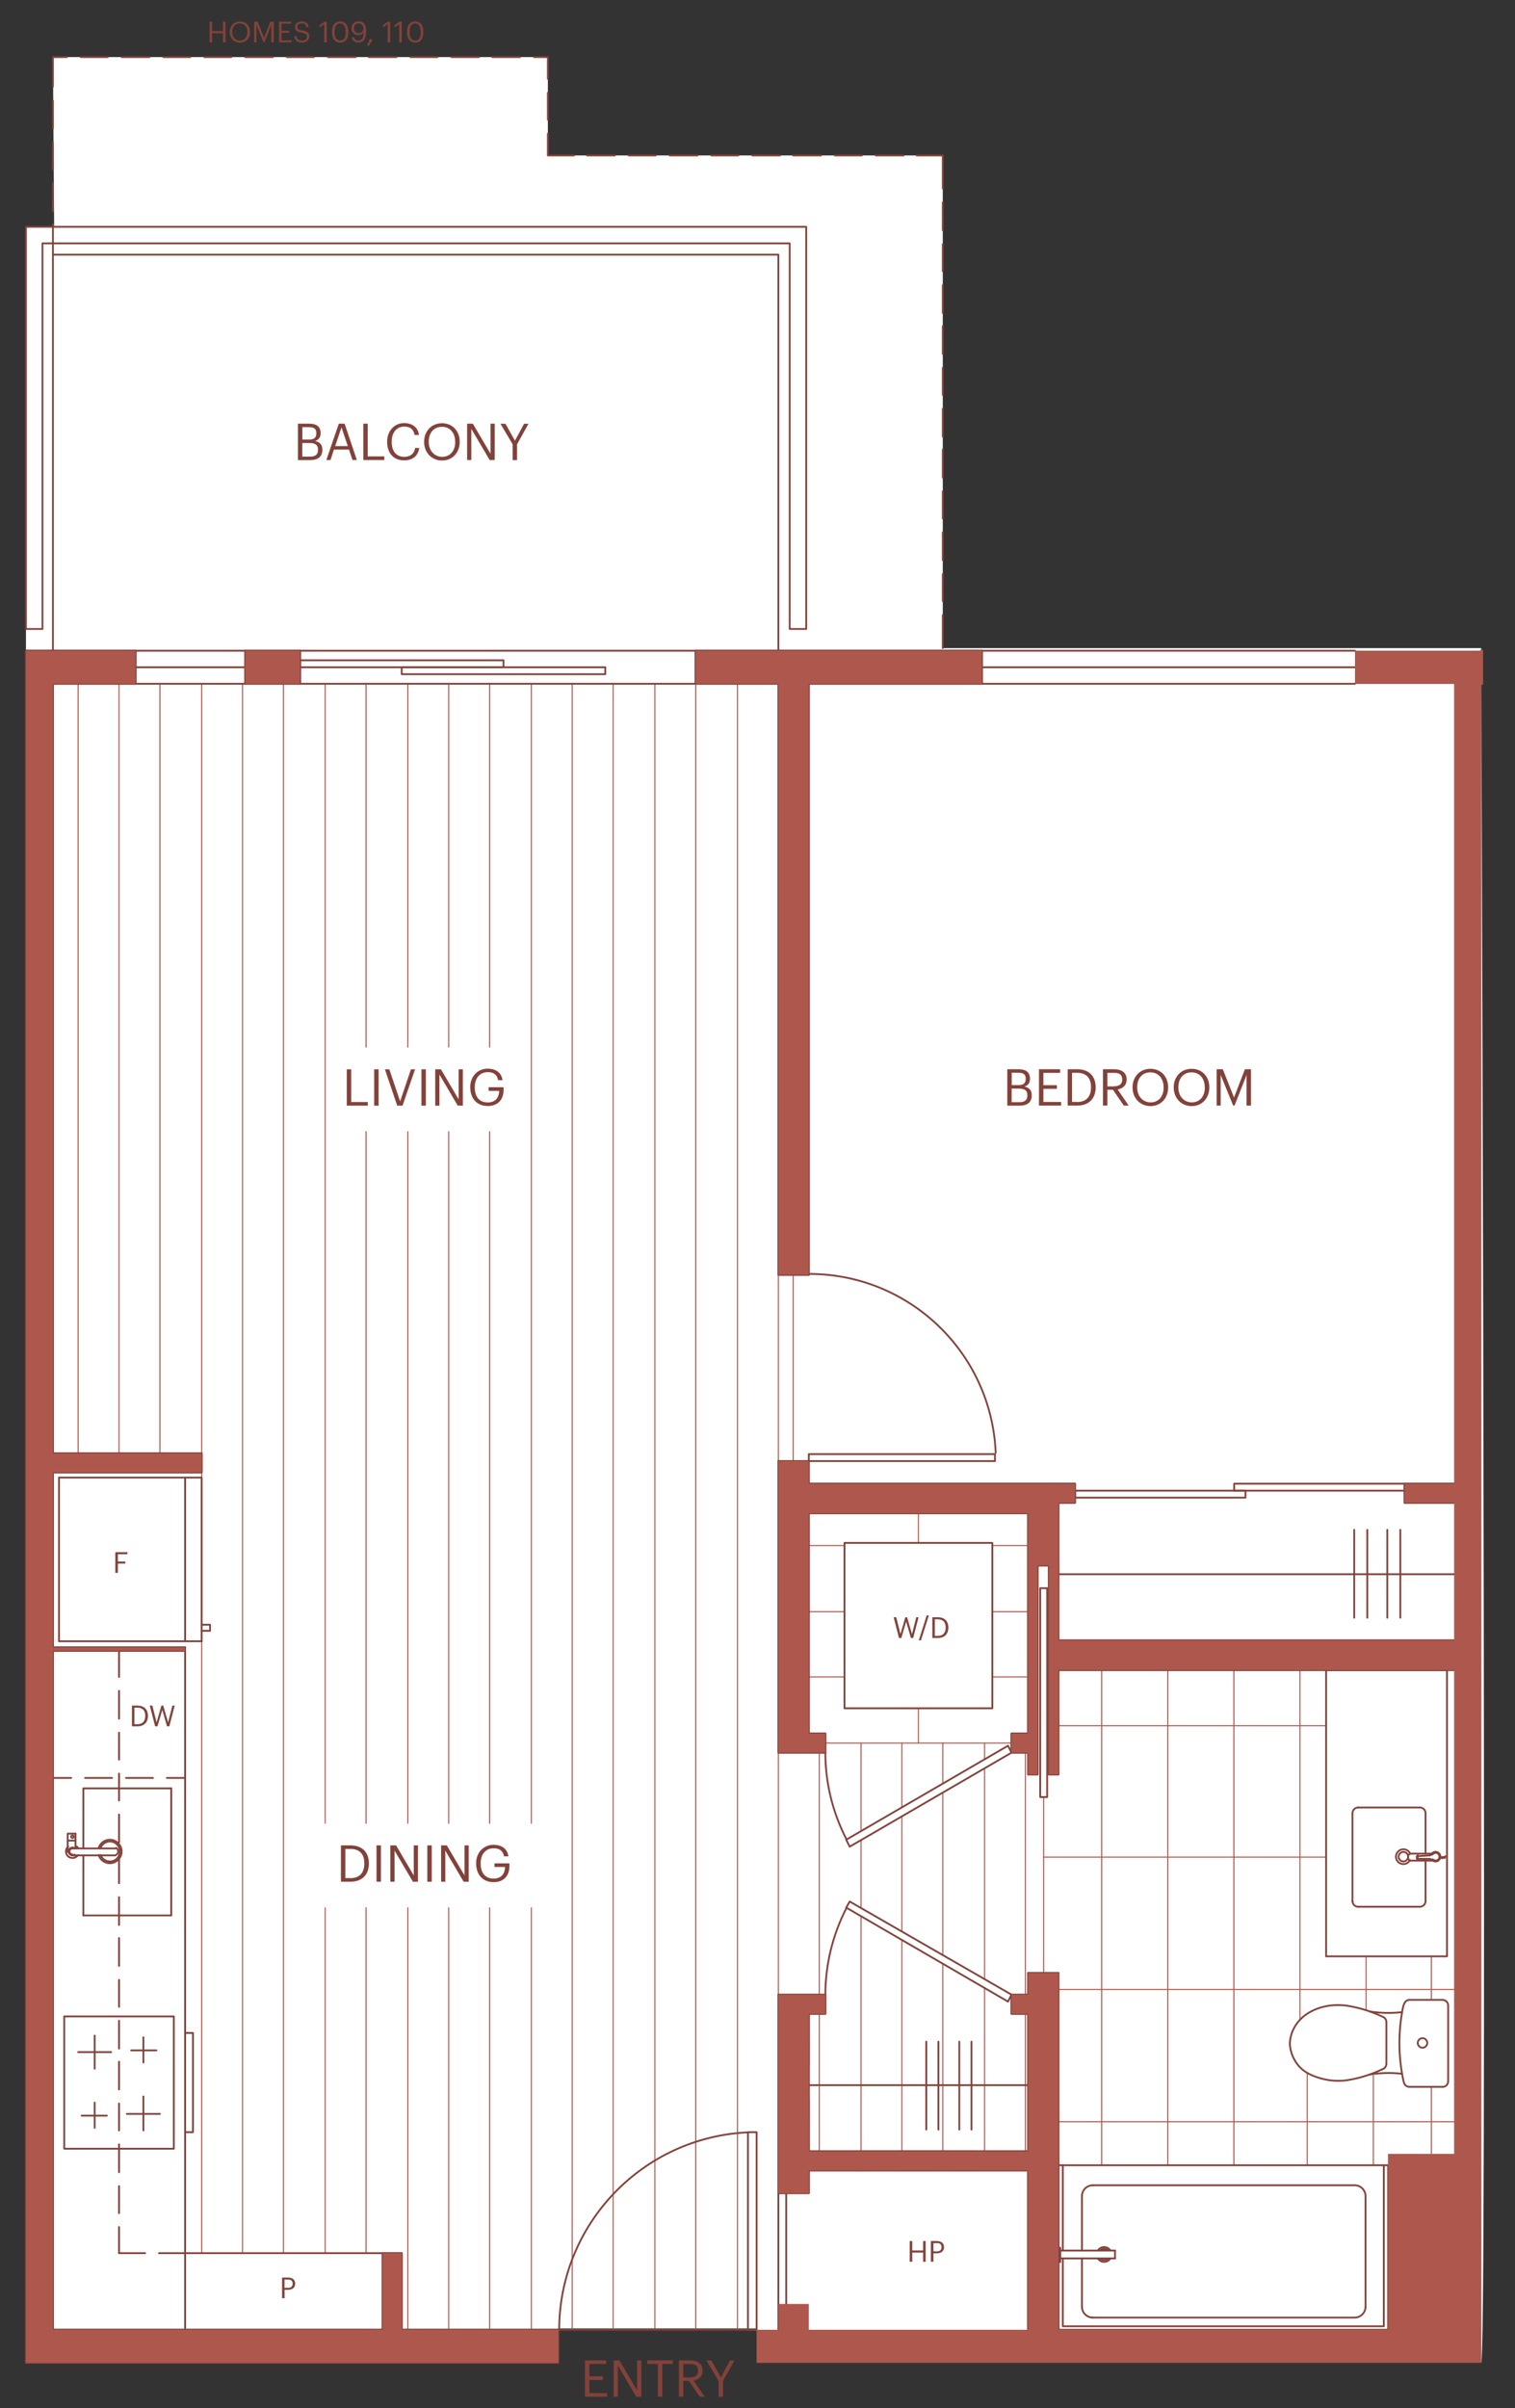 <?xml version="1.0" encoding="UTF-8"?>
<svg xmlns="http://www.w3.org/2000/svg" viewBox="0 0 209 332">
  <rect x="0" y="0" width="209" height="332" fill="#333333" stroke="none"/>
  <defs>
    <style>
      .cls-1 {
        stroke: #fff;
        stroke-width: 4px;
      }

      .cls-1, .cls-2 {
        stroke-miterlimit: 10;
      }

      .cls-1, .cls-3 {
        fill: #fff;
      }

      .cls-2, .cls-4 {
        stroke: #ae584d;
      }

      .cls-2, .cls-5 {
        fill: #ae584d;
      }

      .cls-2, .cls-6 {
        stroke-width: .25px;
      }

      .cls-4 {
        stroke-width: .15px;
      }

      .cls-4, .cls-6 {
        fill: none;
        stroke-linecap: round;
        stroke-linejoin: round;
      }

      .cls-6 {
        stroke: #82423a;
      }

      .cls-7 {
        fill: #82423a;
      }
    </style>
  </defs>
  <g id="Base">
    <path class="cls-3" d="M204.35,94.27c0-2.34-.01-3.9-.01-4.56v236.04c.79,0,.14-197.58.01-231.48ZM186.94,89.71h17.4v-.36h-74.28V21.43h-54.48V7.87H7.3l.17,23.4h-3.89v294.48h73.44v-4.75h27.36v.19h87.12v-24.24h9.12V94.27h-13.68v-4.56Z"/>
    <rect class="cls-2" x="204.34" y="89.71" width=".13" height="4.56"/>
  </g>
  <g id="Flooring">
    <line class="cls-4" x1="113.86" y1="240.31" x2="139.54" y2="240.31"/>
    <line class="cls-4" x1="109.42" y1="175.75" x2="109.42" y2="201.43"/>
    <line class="cls-4" x1="130.06" y1="240.31" x2="130.06" y2="245.83"/>
    <line class="cls-4" x1="130.06" y1="247.15" x2="130.06" y2="269.59"/>
    <line class="cls-4" x1="130.06" y1="270.79" x2="130.06" y2="296.59"/>
    <line class="cls-4" x1="135.82" y1="240.31" x2="135.82" y2="242.59"/>
    <line class="cls-4" x1="135.82" y1="243.79" x2="135.82" y2="272.83"/>
    <line class="cls-4" x1="135.82" y1="274.03" x2="135.82" y2="296.59"/>
    <line class="cls-4" x1="141.46" y1="241.63" x2="141.46" y2="274.99"/>
    <line class="cls-4" x1="141.46" y1="277.63" x2="141.46" y2="296.59"/>
    <line class="cls-4" x1="118.78" y1="240.31" x2="118.78" y2="252.43"/>
    <line class="cls-4" x1="118.78" y1="253.63" x2="118.78" y2="262.99"/>
    <line class="cls-4" x1="118.78" y1="264.19" x2="118.78" y2="296.59"/>
    <line class="cls-4" x1="124.42" y1="240.31" x2="124.42" y2="249.19"/>
    <line class="cls-4" x1="124.42" y1="250.39" x2="124.42" y2="266.23"/>
    <line class="cls-4" x1="124.42" y1="267.55" x2="124.42" y2="296.59"/>
    <line class="cls-4" x1="107.38" y1="175.75" x2="107.38" y2="201.43"/>
    <line class="cls-4" x1="107.38" y1="241.63" x2="107.38" y2="274.99"/>
    <line class="cls-4" x1="113.02" y1="241.63" x2="113.02" y2="274.99"/>
    <line class="cls-4" x1="113.02" y1="277.63" x2="113.02" y2="296.59"/>
    <line class="cls-4" x1="90.34" y1="94.27" x2="90.34" y2="321.19"/>
    <line class="cls-4" x1="95.98" y1="94.27" x2="95.98" y2="321.19"/>
    <line class="cls-4" x1="101.74" y1="94.27" x2="101.74" y2="321.19"/>
    <line class="cls-4" x1="73.3" y1="94.27" x2="73.3" y2="321.19"/>
    <line class="cls-4" x1="78.94" y1="94.27" x2="78.94" y2="321.19"/>
    <line class="cls-4" x1="84.58" y1="94.27" x2="84.58" y2="321.19"/>
    <line class="cls-4" x1="61.9" y1="94.27" x2="61.9" y2="321.19"/>
    <line class="cls-4" x1="67.54" y1="94.27" x2="67.54" y2="321.19"/>
    <line class="cls-4" x1="50.5" y1="94.27" x2="50.5" y2="310.63"/>
    <line class="cls-4" x1="56.26" y1="94.27" x2="56.26" y2="321.19"/>
    <line class="cls-4" x1="33.46" y1="94.27" x2="33.46" y2="310.63"/>
    <line class="cls-4" x1="39.1" y1="94.27" x2="39.1" y2="310.63"/>
    <line class="cls-4" x1="44.86" y1="94.27" x2="44.86" y2="310.63"/>
    <line class="cls-4" x1="16.42" y1="94.27" x2="16.42" y2="200.35"/>
    <line class="cls-4" x1="22.06" y1="94.27" x2="22.06" y2="200.35"/>
    <line class="cls-4" x1="27.82" y1="94.27" x2="27.82" y2="200.35"/>
    <line class="cls-4" x1="27.82" y1="202.99" x2="27.82" y2="310.63"/>
    <line class="cls-4" x1="10.78" y1="94.27" x2="10.78" y2="200.35"/>
    <line class="cls-4" x1="111.58" y1="231.19" x2="116.5" y2="231.19"/>
    <line class="cls-4" x1="136.9" y1="231.19" x2="141.82" y2="231.19"/>
    <line class="cls-4" x1="111.58" y1="222.19" x2="116.5" y2="222.19"/>
    <line class="cls-4" x1="136.9" y1="222.19" x2="141.82" y2="222.19"/>
    <line class="cls-4" x1="111.58" y1="213.07" x2="116.5" y2="213.07"/>
    <line class="cls-4" x1="136.9" y1="213.07" x2="141.82" y2="213.07"/>
    <line class="cls-4" x1="126.7" y1="240.31" x2="126.7" y2="235.51"/>
    <line class="cls-4" x1="126.7" y1="212.71" x2="126.7" y2="208.63"/>
    <polyline class="cls-4" points="180.34 298.51 180.34 292.51 180.34 285.76"/>
    <polyline class="cls-4" points="189.46 298.51 189.46 292.51 189.46 286.15"/>
    <polyline class="cls-4" points="143.98 256.03 151.98 256.03 161.1 256.03 170.22 256.03 179.34 256.03 182.94 256.03"/>
    <polyline class="cls-4" points="146.02 274.27 151.98 274.27 161.1 274.27 170.22 274.27 179.34 274.27 188.46 274.27 197.46 274.27 200.62 274.27"/>
    <line class="cls-4" x1="200.62" y1="292.51" x2="146.02" y2="292.51"/>
    <polyline class="cls-4" points="146.02 237.91 151.98 237.91 161.1 237.91 170.22 237.91 179.34 237.91 182.94 237.91"/>
    <polyline class="cls-4" points="179.34 230.23 179.34 237.91 179.34 256.03 179.34 274.27 179.34 278.46"/>
    <line class="cls-4" x1="170.22" y1="230.23" x2="170.22" y2="298.51"/>
    <polyline class="cls-4" points="188.46 277.14 188.46 274.27 188.46 269.71"/>
    <polyline class="cls-4" points="197.46 269.71 197.46 274.27 197.46 275.71"/>
    <polyline class="cls-4" points="197.46 287.71 197.46 292.51 197.46 296.95"/>
    <line class="cls-4" x1="161.1" y1="230.23" x2="161.1" y2="298.51"/>
    <line class="cls-4" x1="151.98" y1="230.23" x2="151.98" y2="298.51"/>
    <polyline class="cls-4" points="143.98 298.51 143.98 297.29 143.98 271.99 143.98 256.03 143.98 247.75"/>
  </g>
  <g id="Floorplan">
    <polyline class="cls-6" points="107.38 89.71 107.38 35.11 7.3 35.11 7.3 89.71"/>
    <polyline class="cls-6" points="111.22 86.71 111.22 31.27 3.58 31.27 3.58 86.71 5.86 86.71 5.86 33.55 108.94 33.55 108.94 86.71 111.22 86.71"/>
    <path class="cls-6" d="M103.26,293.97c-14.6.63-26.11,12.64-26.12,27.26"/>
    <polyline class="cls-6" points="104.38 293.95 103.18 293.95 103.18 321.19 104.38 321.19 104.38 293.95"/>
    <line class="cls-6" x1="104.38" y1="321.19" x2="77.02" y2="321.19"/>
    <polyline class="cls-6" points="52.78 321.19 55.42 321.19 55.42 310.63 52.78 310.63 52.78 321.19"/>
    <polyline class="cls-6" points="7.3 321.19 77.02 321.19 77.02 325.75 7.3 325.75 7.3 321.19"/>
    <polyline class="cls-6" points="108.46 302.35 107.38 302.35 107.38 321.19 108.46 321.19 108.46 302.35"/>
    <polyline class="cls-6" points="107.38 274.99 113.86 274.99 113.86 277.63 107.38 277.63 107.38 274.99"/>
    <polyline class="cls-6" points="111.58 277.63 107.38 277.63 107.38 302.35 111.58 302.35 111.58 277.63"/>
    <polyline class="cls-6" points="111.58 299.23 119.14 299.23 119.14 296.59 111.58 296.59 111.58 299.23"/>
    <polyline class="cls-6" points="141.82 299.23 131.26 299.23 131.26 296.59 141.82 296.59 141.82 299.23"/>
    <polyline class="cls-6" points="146.02 321.19 141.82 321.19 141.82 271.99 146.02 271.99 146.02 321.19"/>
    <polyline class="cls-6" points="141.82 274.99 139.54 274.99 139.54 277.63 141.82 277.63 141.82 274.99"/>
    <polyline class="cls-6" points="141.82 238.99 139.54 238.99 139.54 241.63 141.82 241.63 141.82 238.99"/>
    <polyline class="cls-6" points="144.46 247.75 144.46 218.95 143.5 218.95 143.5 247.75 144.46 247.75"/>
    <polyline class="cls-6" points="143.14 215.83 143.14 244.63 141.82 244.63 141.82 215.83 143.14 215.83"/>
    <polyline class="cls-6" points="144.7 215.83 144.7 244.63 146.02 244.63 146.02 215.83 144.7 215.83"/>
    <polyline class="cls-6" points="141.82 208.63 146.02 208.63 146.02 215.83 141.82 215.83 141.82 208.63"/>
    <polyline class="cls-6" points="146.02 208.63 111.58 208.63 111.58 204.55 146.02 204.55 146.02 208.63"/>
    <polyline class="cls-6" points="107.38 201.43 111.58 201.43 111.58 238.99 107.38 238.99 107.38 201.43"/>
    <polyline class="cls-6" points="107.38 238.99 113.86 238.99 113.86 241.63 107.38 241.63 107.38 238.99"/>
    <polyline class="cls-6" points="146.02 207.19 148.3 207.19 148.3 204.55 146.02 204.55 146.02 207.19"/>
    <polyline class="cls-6" points="148.3 205.51 171.82 205.51 171.82 206.47 148.3 206.47 148.3 205.51"/>
    <polyline class="cls-6" points="170.26 205.51 193.78 205.51 193.78 204.55 170.26 204.55 170.26 205.51"/>
    <polyline class="cls-6" points="200.62 204.55 193.78 204.55 193.78 207.19 200.62 207.19 200.62 204.55"/>
    <polyline class="cls-6" points="200.62 230.23 146.02 230.23 146.02 226.15 200.62 226.15 200.62 230.23"/>
    <polyline class="cls-6" points="95.98 94.27 135.46 94.27 135.46 89.71 95.98 89.71 95.98 94.27"/>
    <polyline class="cls-6" points="186.94 94.27 135.46 94.27 135.46 91.99 135.46 89.71 186.94 89.71"/>
    <polyline class="cls-6" points="7.3 202.99 27.82 202.99 27.82 200.35 7.3 200.35 7.3 202.99"/>
    <polyline class="cls-6" points="7.3 94.27 18.7 94.27 18.7 89.71 7.3 89.71 7.3 94.27"/>
    <polyline class="cls-6" points="18.7 89.71 33.82 89.71 33.82 94.27 18.7 94.27 18.7 89.71"/>
    <polyline class="cls-6" points="33.82 94.27 41.38 94.27 41.38 89.71 33.82 89.71 33.82 94.27"/>
    <polyline class="cls-6" points="41.38 89.71 95.98 89.71 95.98 94.27 41.38 94.27 41.38 89.71"/>
    <polyline class="cls-6" points="69.46 91.03 41.38 91.03 41.38 91.99 69.46 91.99 69.46 91.03"/>
    <polyline class="cls-6" points="83.5 91.99 55.42 91.99 55.42 92.95 83.5 92.95 83.5 91.99"/>
    <line class="cls-6" x1="33.82" y1="91.99" x2="18.7" y2="91.99"/>
    <line class="cls-6" x1="135.46" y1="91.99" x2="186.94" y2="91.99"/>
    <polyline class="cls-6" points="107.38 94.27 111.58 94.27 111.58 175.75 107.38 175.75 107.38 94.27"/>
    <polyline class="cls-6" points="3.58 89.71 7.3 89.71 7.3 325.75 3.58 325.75 3.58 89.71"/>
    <line class="cls-6" x1="111.58" y1="287.47" x2="141.82" y2="287.47"/>
    <path class="cls-6" d="M137.36,200.29c-.58-13.79-11.92-24.66-25.72-24.66"/>
    <polyline class="cls-6" points="111.58 201.43 137.26 201.43 137.26 200.47 111.58 200.47 111.58 201.43"/>
    <polyline class="cls-6" points="182.94 269.71 199.62 269.71 199.62 230.23 182.94 230.23 182.94 269.71"/>
    <line class="cls-6" x1="146.02" y1="217.03" x2="200.62" y2="217.03"/>
    <path class="cls-6" d="M113.86,241.63c0,4.16,1.01,8.26,2.92,11.96"/>
    <polyline class="cls-6" points="139.54 241.63 139.06 240.67 116.74 253.63 117.22 254.59 139.54 241.63"/>
    <path class="cls-6" d="M116.78,263.03c-1.91,3.7-2.91,7.8-2.92,11.96"/>
    <polyline class="cls-6" points="139.54 274.99 139.06 275.95 116.74 262.99 117.22 262.15 139.54 274.99"/>
    <line class="cls-6" x1="25.54" y1="321.19" x2="25.54" y2="296.23"/>
    <line class="cls-6" x1="52.78" y1="310.63" x2="25.54" y2="310.63"/>
    <line class="cls-6" x1="16.42" y1="310.63" x2="16.42" y2="310.63"/>
    <line class="cls-6" x1="16.42" y1="227.59" x2="16.42" y2="231.19"/>
    <line class="cls-6" x1="16.42" y1="233.11" x2="16.42" y2="236.95"/>
    <line class="cls-6" x1="16.42" y1="238.87" x2="16.42" y2="242.59"/>
    <line class="cls-6" x1="16.42" y1="244.51" x2="16.42" y2="248.23"/>
    <line class="cls-6" x1="16.42" y1="250.15" x2="16.42" y2="253.99"/>
    <line class="cls-6" x1="16.42" y1="255.91" x2="16.42" y2="259.63"/>
    <line class="cls-6" x1="16.42" y1="261.55" x2="16.42" y2="265.39"/>
    <line class="cls-6" x1="16.42" y1="267.19" x2="16.42" y2="271.03"/>
    <line class="cls-6" x1="16.42" y1="272.95" x2="16.42" y2="276.67"/>
    <line class="cls-6" x1="16.42" y1="278.59" x2="16.42" y2="282.43"/>
    <line class="cls-6" x1="16.42" y1="284.23" x2="16.42" y2="288.07"/>
    <line class="cls-6" x1="16.42" y1="289.99" x2="16.42" y2="293.71"/>
    <line class="cls-6" x1="16.42" y1="295.63" x2="16.42" y2="299.47"/>
    <line class="cls-6" x1="16.42" y1="301.39" x2="16.42" y2="305.11"/>
    <polyline class="cls-6" points="16.42 307.03 16.42 310.63 20.02 310.63"/>
    <line class="cls-6" x1="21.94" y1="310.63" x2="25.54" y2="310.63"/>
    <line class="cls-6" x1="25.54" y1="277.99" x2="25.54" y2="227.11"/>
    <line class="cls-6" x1="149.26" y1="302.83" x2="149.26" y2="310.27"/>
    <line class="cls-6" x1="149.26" y1="311.35" x2="149.26" y2="318.07"/>
    <path class="cls-6" d="M150.76,301.27c-.83,0-1.5.67-1.5,1.5"/>
    <path class="cls-6" d="M149.26,318.01c0,.83.67,1.5,1.5,1.5"/>
    <line class="cls-6" x1="150.7" y1="319.51" x2="186.82" y2="319.51"/>
    <line class="cls-6" x1="150.7" y1="301.27" x2="186.82" y2="301.27"/>
    <path class="cls-6" d="M188.38,302.77c0-.83-.67-1.5-1.5-1.5"/>
    <path class="cls-6" d="M186.88,319.51c.83,0,1.5-.67,1.5-1.5"/>
    <line class="cls-6" x1="188.38" y1="318.07" x2="188.38" y2="302.83"/>
    <line class="cls-6" x1="146.62" y1="298.51" x2="146.62" y2="310.27"/>
    <polyline class="cls-6" points="146.62 311.35 146.62 320.71 190.9 320.71 190.9 298.51"/>
    <polyline class="cls-6" points="191.5 298.51 146.02 298.51 146.02 321.19 191.5 321.19 191.5 298.51"/>
    <line class="cls-6" x1="153.82" y1="310.27" x2="146.26" y2="310.27"/>
    <line class="cls-6" x1="153.82" y1="311.35" x2="146.26" y2="311.35"/>
    <line class="cls-6" x1="146.26" y1="309.91" x2="146.02" y2="309.91"/>
    <line class="cls-6" x1="146.26" y1="311.83" x2="146.02" y2="311.83"/>
    <polyline class="cls-6" points="146.02 309.91 146.02 311.83 146.26 311.83 146.26 309.91 146.02 309.91"/>
    <line class="cls-6" x1="153.82" y1="311.35" x2="153.82" y2="310.27"/>
    <path class="cls-6" d="M152.85,310.23c-.3-.27-.75-.27-1.05,0"/>
    <path class="cls-6" d="M153.14,310.2c-.19-.26-.5-.41-.82-.41s-.63.15-.82.41"/>
    <path class="cls-6" d="M151.8,311.38c.3.27.75.27,1.05,0"/>
    <path class="cls-6" d="M151.5,311.42c.19.26.5.41.82.41s.63-.15.82-.41"/>
    <line class="cls-6" x1="196.66" y1="250.03" x2="196.66" y2="255.55"/>
    <line class="cls-6" x1="196.66" y1="256.51" x2="196.66" y2="262.15"/>
    <path class="cls-6" d="M196.66,249.97c0-.43-.35-.78-.78-.78"/>
    <path class="cls-6" d="M195.88,262.87c.43,0,.78-.35.78-.78"/>
    <line class="cls-6" x1="186.58" y1="250.03" x2="186.58" y2="262.15"/>
    <path class="cls-6" d="M186.58,262.09c0,.43.35.78.78.78"/>
    <path class="cls-6" d="M187.36,249.19c-.43,0-.78.35-.78.78"/>
    <line class="cls-6" x1="195.82" y1="249.19" x2="187.3" y2="249.19"/>
    <line class="cls-6" x1="195.82" y1="262.87" x2="187.3" y2="262.87"/>
    <path class="cls-6" d="M194.26,255.97c0-.36-.3-.66-.66-.66s-.66.3-.66.66.3.66.66.66.66-.3.66-.66"/>
    <path class="cls-6" d="M194.5,255.48c-.22-.41-.7-.62-1.15-.5-.45.12-.77.52-.77.99s.32.87.77.99c.45.12.92-.09,1.15-.5"/>
    <path class="cls-6" d="M197.49,255.55c.12,0,.24,0,.36-.04"/>
    <path class="cls-6" d="M197.85,256.55c-.12-.03-.24-.05-.36-.04"/>
    <line class="cls-6" x1="194.5" y1="255.55" x2="197.38" y2="255.55"/>
    <line class="cls-6" x1="194.26" y1="255.79" x2="194.26" y2="256.03"/>
    <line class="cls-6" x1="197.38" y1="256.51" x2="194.5" y2="256.51"/>
    <line class="cls-6" x1="194.5" y1="255.55" x2="194.26" y2="255.79"/>
    <polyline class="cls-6" points="194.26 256.03 194.26 256.27 194.5 256.51"/>
    <line class="cls-6" x1="198.94" y1="256.15" x2="199.3" y2="256.15"/>
    <line class="cls-6" x1="199.3" y1="256.03" x2="198.94" y2="256.03"/>
    <line class="cls-6" x1="198.94" y1="256.03" x2="198.94" y2="256.03"/>
    <line class="cls-6" x1="198.94" y1="256.15" x2="198.94" y2="256.15"/>
    <line class="cls-6" x1="198.58" y1="256.15" x2="198.94" y2="256.15"/>
    <line class="cls-6" x1="198.94" y1="256.03" x2="198.58" y2="256.03"/>
    <path class="cls-6" d="M199.36,256.03s.06-.03.06-.06-.03-.06-.06-.06"/>
    <path class="cls-6" d="M197.65,256.33c.1.11.25.17.4.17"/>
    <path class="cls-6" d="M198.04,256.51c.3,0,.54-.24.54-.54"/>
    <path class="cls-6" d="M198.04,255.43c-.15,0-.29.06-.4.17"/>
    <path class="cls-6" d="M198.58,255.97c0-.3-.24-.54-.54-.54"/>
    <line class="cls-6" x1="197.26" y1="255.79" x2="197.26" y2="255.79"/>
    <line class="cls-6" x1="195.58" y1="255.79" x2="195.58" y2="255.79"/>
    <polyline class="cls-6" points="197.5 255.67 197.26 255.79 195.46 255.91"/>
    <path class="cls-6" d="M197.56,256.42c.12.13.3.21.48.21"/>
    <path class="cls-6" d="M198.7,255.91c-.02-.26-.19-.48-.44-.57s-.52-.02-.7.17"/>
    <path class="cls-6" d="M198.04,256.63c.34,0,.63-.26.66-.61"/>
    <line class="cls-6" x1="197.62" y1="255.67" x2="197.5" y2="255.67"/>
    <line class="cls-6" x1="197.26" y1="256.27" x2="197.26" y2="256.27"/>
    <polyline class="cls-6" points="197.62 256.51 197.5 256.39 197.26 256.27 195.46 256.27"/>
    <path class="cls-6" d="M195.59,255.8s0,.04,0,.05"/>
    <path class="cls-6" d="M195.58,256.08s0,.04,0,.05"/>
    <line class="cls-6" x1="195.46" y1="255.91" x2="195.46" y2="256.15"/>
    <polyline class="cls-6" points="27.82 226.27 25.54 226.27 8.14 226.27"/>
    <line class="cls-6" x1="7.3" y1="227.11" x2="25.54" y2="227.11"/>
    <line class="cls-6" x1="7.3" y1="227.59" x2="25.54" y2="227.59"/>
    <polyline class="cls-6" points="27.82 226.27 27.82 224.83 27.82 223.99 27.82 203.71 25.54 203.71 8.14 203.71"/>
    <line class="cls-6" x1="25.54" y1="226.27" x2="25.54" y2="203.71"/>
    <line class="cls-6" x1="8.14" y1="226.27" x2="8.14" y2="203.71"/>
    <line class="cls-6" x1="7.3" y1="227.11" x2="7.3" y2="202.99"/>
    <polyline class="cls-6" points="27.82 223.99 28.98 223.99 28.98 224.83 27.82 224.83"/>
    <polyline class="cls-6" points="25.54 227.59 7.3 227.59 7.3 227.11 25.54 227.11 25.54 227.59"/>
    <polyline class="cls-6" points="11.5 254.83 11.5 246.55 23.62 246.55"/>
    <line class="cls-6" x1="11.5" y1="255.79" x2="11.5" y2="264.07"/>
    <line class="cls-6" x1="23.62" y1="246.55" x2="23.62" y2="264.07"/>
    <path class="cls-6" d="M13.87,255.74c.24.62.88.99,1.54.87.66-.12,1.13-.69,1.13-1.36s-.48-1.24-1.13-1.36c-.66-.12-1.3.25-1.54.87"/>
    <path class="cls-6" d="M13.61,255.73c.24.77,1,1.24,1.79,1.12.79-.12,1.38-.8,1.38-1.6s-.59-1.48-1.38-1.6c-.79-.12-1.55.36-1.79,1.12"/>
    <line class="cls-6" x1="11.5" y1="264.07" x2="23.62" y2="264.07"/>
    <path class="cls-6" d="M10.75,254.75c-.04-.06-.09-.12-.15-.17"/>
    <path class="cls-6" d="M9.4,254.58c-.26.23-.36.59-.26.93s.38.58.73.63c.34.05.69-.1.88-.39"/>
    <line class="cls-6" x1="15.94" y1="255.79" x2="9.94" y2="255.79"/>
    <line class="cls-6" x1="15.94" y1="254.83" x2="9.94" y2="254.83"/>
    <polyline class="cls-6" points="9.34 255.31 9.34 252.79 10.42 252.79"/>
    <line class="cls-6" x1="10.42" y1="253.75" x2="9.34" y2="253.75"/>
    <line class="cls-6" x1="10.42" y1="254.83" x2="10.42" y2="252.79"/>
    <path class="cls-6" d="M10,254.83c-.23,0-.42.19-.42.42s.19.42.42.42"/>
    <path class="cls-6" d="M10.3,254.8c-.23-.15-.53-.11-.7.09-.18.2-.18.51,0,.71.18.2.48.24.7.09"/>
    <path class="cls-6" d="M9.82,253.21c0,.1.08.18.18.18s.18-.08.18-.18-.08-.18-.18-.18-.18.08-.18.18"/>
    <path class="cls-6" d="M16.02,255.72c.18-.09.29-.28.29-.48s-.11-.38-.29-.48"/>
    <line class="cls-6" x1="7.3" y1="245.11" x2="9.82" y2="245.11"/>
    <line class="cls-6" x1="11.74" y1="245.11" x2="15.46" y2="245.11"/>
    <line class="cls-6" x1="17.38" y1="245.11" x2="21.1" y2="245.11"/>
    <line class="cls-6" x1="23.02" y1="245.11" x2="25.54" y2="245.11"/>
    <polyline class="cls-6" points="25.54 293.95 26.62 293.95 26.62 280.27 25.54 280.27"/>
    <line class="cls-6" x1="25.54" y1="277.99" x2="25.54" y2="296.23"/>
    <polyline class="cls-6" points="23.98 296.23 23.98 277.99 8.86 277.99 8.86 296.23 23.98 296.23"/>
    <polyline class="cls-6" points="116.5 212.71 116.5 235.51 136.9 235.51 136.9 212.71 116.5 212.71"/>
    <line class="cls-6" x1="7.3" y1="35.11" x2="7.3" y2="30.91"/>
    <line class="cls-6" x1="7.3" y1="29.11" x2="7.3" y2="25.27"/>
    <line class="cls-6" x1="7.3" y1="23.35" x2="7.3" y2="19.63"/>
    <line class="cls-6" x1="7.3" y1="17.71" x2="7.3" y2="13.87"/>
    <polyline class="cls-6" points="7.3 11.95 7.3 7.87 9.22 7.87"/>
    <line class="cls-6" x1="11.14" y1="7.87" x2="14.86" y2="7.87"/>
    <line class="cls-6" x1="16.78" y1="7.87" x2="20.62" y2="7.87"/>
    <line class="cls-6" x1="22.54" y1="7.87" x2="26.26" y2="7.87"/>
    <line class="cls-6" x1="28.18" y1="7.87" x2="31.9" y2="7.87"/>
    <line class="cls-6" x1="33.82" y1="7.87" x2="37.66" y2="7.87"/>
    <line class="cls-6" x1="39.58" y1="7.87" x2="43.3" y2="7.87"/>
    <line class="cls-6" x1="45.22" y1="7.87" x2="49.06" y2="7.87"/>
    <line class="cls-6" x1="50.86" y1="7.87" x2="54.7" y2="7.87"/>
    <line class="cls-6" x1="56.62" y1="7.87" x2="60.34" y2="7.87"/>
    <line class="cls-6" x1="62.26" y1="7.87" x2="66.1" y2="7.87"/>
    <line class="cls-6" x1="67.9" y1="7.87" x2="71.74" y2="7.87"/>
    <polyline class="cls-6" points="73.66 7.87 75.58 7.87 75.58 10.87"/>
    <line class="cls-6" x1="75.58" y1="12.79" x2="75.58" y2="16.51"/>
    <polyline class="cls-6" points="75.58 18.43 75.58 21.43 79.18 21.43"/>
    <line class="cls-6" x1="80.98" y1="21.43" x2="84.82" y2="21.43"/>
    <line class="cls-6" x1="86.74" y1="21.43" x2="90.46" y2="21.43"/>
    <line class="cls-6" x1="92.38" y1="21.43" x2="96.22" y2="21.43"/>
    <line class="cls-6" x1="98.14" y1="21.43" x2="101.86" y2="21.43"/>
    <line class="cls-6" x1="103.78" y1="21.43" x2="107.62" y2="21.43"/>
    <line class="cls-6" x1="109.42" y1="21.43" x2="113.26" y2="21.43"/>
    <line class="cls-6" x1="115.18" y1="21.43" x2="118.9" y2="21.43"/>
    <line class="cls-6" x1="120.82" y1="21.43" x2="124.66" y2="21.43"/>
    <polyline class="cls-6" points="126.46 21.43 130.06 21.43 130.06 25.99"/>
    <line class="cls-6" x1="130.06" y1="27.91" x2="130.06" y2="31.75"/>
    <line class="cls-6" x1="130.06" y1="33.67" x2="130.06" y2="37.39"/>
    <line class="cls-6" x1="130.06" y1="39.31" x2="130.06" y2="43.15"/>
    <line class="cls-6" x1="130.06" y1="44.95" x2="130.06" y2="48.79"/>
    <line class="cls-6" x1="130.06" y1="50.71" x2="130.06" y2="54.43"/>
    <line class="cls-6" x1="130.06" y1="56.35" x2="130.06" y2="60.19"/>
    <line class="cls-6" x1="130.06" y1="61.99" x2="130.06" y2="65.83"/>
    <line class="cls-6" x1="130.06" y1="67.75" x2="130.06" y2="71.47"/>
    <line class="cls-6" x1="130.06" y1="73.39" x2="130.06" y2="77.23"/>
    <line class="cls-6" x1="130.06" y1="79.15" x2="130.06" y2="82.87"/>
    <line class="cls-6" x1="130.06" y1="84.79" x2="130.06" y2="89.35"/>
    <line class="cls-6" x1="131.26" y1="296.59" x2="119.14" y2="296.59"/>
    <line class="cls-6" x1="131.26" y1="297.79" x2="119.14" y2="297.79"/>
    <polyline class="cls-6" points="134.38 299.23 123.7 299.23 123.7 296.59 134.38 296.59 134.38 299.23"/>
    <polyline class="cls-6" points="128.86 299.23 118.18 299.23 118.18 296.59 128.86 296.59 128.86 299.23"/>
    <line class="cls-6" x1="18.1" y1="282.67" x2="21.58" y2="282.67"/>
    <line class="cls-6" x1="19.78" y1="280.87" x2="19.78" y2="284.35"/>
    <line class="cls-6" x1="10.78" y1="282.91" x2="15.34" y2="282.91"/>
    <line class="cls-6" x1="13.06" y1="280.63" x2="13.06" y2="285.19"/>
    <line class="cls-6" x1="14.74" y1="291.67" x2="11.26" y2="291.67"/>
    <line class="cls-6" x1="13.06" y1="293.35" x2="13.06" y2="289.87"/>
    <line class="cls-6" x1="22.06" y1="291.43" x2="17.5" y2="291.43"/>
    <line class="cls-6" x1="19.78" y1="293.71" x2="19.78" y2="289.03"/>
    <line class="cls-6" x1="186.82" y1="210.91" x2="186.82" y2="223.03"/>
    <line class="cls-6" x1="188.62" y1="210.91" x2="188.62" y2="223.03"/>
    <line class="cls-6" x1="191.38" y1="210.91" x2="191.38" y2="223.03"/>
    <line class="cls-6" x1="193.18" y1="210.91" x2="193.18" y2="223.03"/>
    <line class="cls-6" x1="127.78" y1="281.47" x2="127.78" y2="293.59"/>
    <line class="cls-6" x1="129.46" y1="281.47" x2="129.46" y2="293.59"/>
    <line class="cls-6" x1="132.34" y1="281.47" x2="132.34" y2="293.59"/>
    <line class="cls-6" x1="134.02" y1="281.47" x2="134.02" y2="293.59"/>
    <path class="cls-6" d="M111.58,281.83l-4.2-4.2h4.2v4.2ZM107.38,281.83h4.2l-4.2-4.2v4.2Z"/>
    <path class="cls-6" d="M111.58,281.83v2.88-2.88Z"/>
    <path class="cls-6" d="M108.94,281.83h-1.56,4.2-2.64ZM108.94,281.83h-1.56,1.56Z"/>
    <path class="cls-6" d="M108.94,284.71l-1.56-2.88h1.56v2.88ZM107.38,284.71h1.56l-1.56-2.88v2.88Z"/>
    <path class="cls-6" d="M111.58,289.51v2.88-2.88Z"/>
    <path class="cls-6" d="M108.34,289.51l-.96-4.8h.96v4.8ZM107.38,289.51h.96l-.96-4.8v4.8Z"/>
    <path class="cls-6" d="M108.94,292.39l-1.56-2.88h1.56v2.88ZM107.38,292.39h1.56l-1.56-2.88v2.88Z"/>
    <path class="cls-6" d="M111.58,302.35l-4.2-9.96h4.2v9.96ZM107.38,302.35h4.2l-4.2-9.96v9.96Z"/>
    <path class="cls-6" d="M111.58,175.75l-4.2-81.48h4.2v81.48ZM107.38,175.75h4.2l-4.2-81.48v81.48Z"/>
    <path class="cls-6" d="M77.02,325.75l-69.72-4.56h69.72v4.56ZM7.3,325.75h69.72l-69.72-4.56v4.56Z"/>
    <path class="cls-6" d="M146.02,321.19l-4.2-49.2h4.2v49.2ZM141.82,321.19h4.2l-4.2-49.2v49.2Z"/>
    <path class="cls-6" d="M55.42,321.19l-2.64-10.56h2.64v10.56ZM52.78,321.19h2.64l-2.64-10.56v10.56Z"/>
    <path class="cls-6" d="M119.14,299.23l-7.56-2.64h7.56v2.64ZM111.58,299.23h7.56l-7.56-2.64v2.64Z"/>
    <path class="cls-6" d="M111.58,238.99l-4.2-37.56h4.2v37.56ZM107.38,238.99h4.2l-4.2-37.56v37.56Z"/>
    <path class="cls-6" d="M146.02,215.83l-4.2-7.2h4.2v7.2ZM141.82,215.83h4.2l-4.2-7.2v7.2Z"/>
    <path class="cls-6" d="M146.02,208.63l-34.44-4.08h34.44v4.08ZM111.58,208.63h34.44l-34.44-4.08v4.08Z"/>
    <path class="cls-6" d="M141.82,241.63l-2.28-2.64h2.28v2.64ZM139.54,241.63h2.28l-2.28-2.64v2.64Z"/>
    <path class="cls-6" d="M113.86,241.63l-6.48-2.64h6.48v2.64ZM107.38,241.63h6.48l-6.48-2.64v2.64Z"/>
    <path class="cls-6" d="M200.62,207.19l-6.84-2.64h6.84v2.64ZM193.78,207.19h6.84l-6.84-2.64v2.64Z"/>
    <path class="cls-6" d="M148.3,207.19l-2.28-2.64h2.28v2.64ZM146.02,207.19h2.28l-2.28-2.64v2.64Z"/>
    <path class="cls-6" d="M113.86,277.63l-6.48-2.64h6.48v2.64ZM107.38,277.63h6.48l-6.48-2.64v2.64Z"/>
    <path class="cls-6" d="M111.58,302.35l-4.2-24.72h4.2v24.72ZM107.38,302.35h4.2l-4.2-24.72v24.72Z"/>
    <path class="cls-6" d="M141.82,299.23l-10.56-2.64h10.56v2.64ZM131.26,299.23h10.56l-10.56-2.64v2.64Z"/>
    <path class="cls-6" d="M141.82,277.63l-2.28-2.64h2.28v2.64ZM139.54,277.63h2.28l-2.28-2.64v2.64Z"/>
    <path class="cls-6" d="M143.14,244.63l-1.32-28.8h1.32v28.8ZM141.82,244.63h1.32l-1.32-28.8v28.8Z"/>
    <path class="cls-6" d="M146.02,244.63l-1.32-28.8h1.32v28.8ZM144.7,244.63h1.32l-1.32-28.8v28.8Z"/>
    <path class="cls-6" d="M200.62,230.23l-54.6-4.08h54.6v4.08ZM146.02,230.23h54.6l-54.6-4.08v4.08Z"/>
    <path class="cls-6" d="M135.46,94.27l-39.48-4.56h39.48v4.56ZM95.98,94.27h39.48l-39.48-4.56v4.56Z"/>
    <path class="cls-6" d="M27.82,202.99l-20.52-2.64h20.52v2.64ZM7.3,202.99h20.52l-20.52-2.64v2.64Z"/>
    <path class="cls-6" d="M18.7,94.27l-11.4-4.56h11.4v4.56ZM7.3,94.27h11.4l-11.4-4.56v4.56Z"/>
    <path class="cls-6" d="M41.38,94.27l-7.56-4.56h7.56v4.56ZM33.82,94.27h7.56l-7.56-4.56v4.56Z"/>
    <path class="cls-6" d="M7.3,325.75L3.58,89.71h3.72v236.04ZM3.58,325.75h3.72L3.58,89.71v236.04Z"/>
    <path class="cls-6" d="M25.54,227.59l-18.24-.48h18.24v.48ZM7.3,227.59h18.24l-18.24-.48v.48Z"/>
    <path class="cls-6" d="M134.38,299.23l-10.68-2.64h10.68v2.64ZM123.7,299.23h10.68l-10.68-2.64v2.64Z"/>
    <path class="cls-6" d="M128.86,299.23l-10.68-2.64h10.68v2.64ZM118.18,299.23h10.68l-10.68-2.64v2.64Z"/>
    <g>
      <path class="cls-6" d="M199,287.71c.43,0,.78-.35.78-.78v.06s0-10.44,0-10.44v-.06c0-.43-.35-.78-.78-.78h.06s-4.56,0-4.56,0h-.06c-.64,0-.83.71-.93,1.22-.16.81-.27,1.64-.35,2.46-.15,1.65-.14,3.31.04,4.95.09.84.23,1.68.4,2.5l.07.25c.08.36.4.61.76.61h.06s4.56,0,4.56,0"/>
      <path class="cls-6" d="M191.26,284.59v-5.76s0-.06,0-.06c0-.3-.17-.57-.44-.7l-.34-.15c-1.45-.67-2.98-1.13-4.55-1.39-1.79-.28-3.75,0-5.32.92-1.54.89-2.59,2.44-2.67,4.25v.03c.03.83.28,1.64.7,2.36.21.36.47.69.76.98.65.65,1.51,1.05,2.37,1.33.96.31,1.95.49,2.96.47.02,0,.04,0,.07,0,.37,0,.75-.04,1.12-.1,1.57-.25,3.1-.72,4.55-1.39l.34-.15c.27-.13.44-.4.44-.7"/>
      <path class="cls-6" d="M188.97,286c1.47-.24,2.98-.27,4.46-.1"/>
      <path class="cls-6" d="M193.43,277.4c-1.48.17-2.99.14-4.45-.09"/>
      <path class="cls-6" d="M195.58,281.65c0,.36.3.66.66.66s.66-.3.66-.66-.3-.66-.66-.66-.66.3-.66.66"/>
    </g>
  </g>
  <g id="Walls">
    <path class="cls-5" d="M111.58,281.83l-4.2-4.2h4.2v4.2ZM107.38,281.83h4.2l-4.2-4.2v4.2Z"/>
    <path class="cls-5" d="M108.94,284.71l-1.56-2.88h1.56v2.88ZM107.38,284.71h1.56l-1.56-2.88v2.88Z"/>
    <path class="cls-5" d="M108.34,289.51l-.96-4.8h.96v4.8ZM107.38,289.51h.96l-.96-4.8v4.8Z"/>
    <path class="cls-5" d="M108.94,292.39l-1.56-2.88h1.56v2.88ZM107.38,292.39h1.56l-1.56-2.88v2.88Z"/>
    <path class="cls-5" d="M111.58,302.35l-4.2-9.96h4.2v9.96ZM107.38,302.35h4.2l-4.2-9.96v9.96Z"/>
    <polygon class="cls-5" points="204.34 89.71 204.34 325.75 104.38 325.75 104.38 321.19 107.38 321.19 107.38 317.63 111.58 317.63 111.58 321.19 141.82 321.19 141.82 299.23 119.14 299.23 118.18 298.89 118.18 299.23 111.58 299.23 111.58 302.35 107.38 302.35 107.38 274.99 113.86 274.99 113.86 277.63 111.58 277.63 111.58 296.59 118.18 296.59 119.14 296.83 119.14 296.59 141.82 296.59 141.82 277.63 139.54 277.63 139.54 274.99 141.82 274.99 141.82 271.99 146.02 271.99 146.02 321.19 191.5 321.19 191.5 296.95 200.62 296.95 200.62 230.23 146.02 230.23 146.02 244.63 144.7 244.63 144.7 215.83 143.14 215.83 143.14 244.63 141.82 244.63 141.82 241.63 139.54 241.63 139.54 238.99 141.82 238.99 141.82 208.63 111.58 208.63 111.58 238.99 113.86 238.99 113.86 241.63 107.38 241.63 107.38 201.43 111.58 201.43 111.58 204.55 148.3 204.55 148.3 207.19 146.02 207.19 146.02 226.15 200.62 226.15 200.62 207.19 193.78 207.19 193.78 204.55 200.62 204.55 200.62 94.27 186.94 94.27 186.94 89.71 204.34 89.71"/>
    <polygon class="cls-5" points="77.02 321.19 77.02 325.75 3.58 325.75 3.58 89.71 18.7 89.71 18.7 94.27 7.3 94.27 7.3 200.35 27.82 200.35 27.82 202.99 7.3 202.99 7.3 321.19 52.78 321.19 52.78 310.63 55.42 310.63 55.42 321.19 77.02 321.19"/>
    <path class="cls-5" d="M118.18,296.59l.96.24v-.24h-.96ZM118.18,298.89v.34h.96l-.96-.34Z"/>
    <polygon class="cls-5" points="135.46 89.71 135.46 94.27 111.58 94.27 111.58 175.75 107.38 175.75 107.38 94.27 95.98 94.27 95.98 89.71 135.46 89.71"/>
    <rect class="cls-5" x="33.82" y="89.71" width="7.56" height="4.56"/>
    <path class="cls-5" d="M25.54,227.59l-18.24-.48h18.24v.48ZM7.3,227.59h18.24l-18.24-.48v.48Z"/>
    <path class="cls-5" d="M118.18,296.59l.96.24v-.24h-.96ZM118.18,298.89v.34h.96l-.96-.34Z"/>
  </g>
  <g id="Room_Labels" data-name="Room Labels">
    <g>
      <rect class="cls-1" x="47.21" y="146.42" width="22.64" height="7.54"/>
      <path class="cls-7" d="M47.84,147.42h.61v4.51h2.29v.5h-2.9v-5.01Z"/>
      <path class="cls-7" d="M51.62,147.42h.61v5.01h-.61v-5.01Z"/>
      <path class="cls-7" d="M53.11,147.42h.6l1.49,4.42,1.49-4.42h.57l-1.73,5.01h-.73l-1.7-5.01Z"/>
      <path class="cls-7" d="M58.14,147.42h.61v5.01h-.61v-5.01Z"/>
      <path class="cls-7" d="M60.04,147.42h.79l2.44,4.14v-4.14h.58v5.01h-.7l-2.53-4.29v4.29h-.58v-5.01Z"/>
      <path class="cls-7" d="M64.87,149.95v-.06c0-1.46.99-2.56,2.42-2.56.99,0,1.88.46,2.04,1.59h-.61c-.14-.8-.69-1.11-1.41-1.11-1.15,0-1.81.84-1.81,2.07v.06c0,1.24.62,2.05,1.79,2.05,1.09,0,1.55-.71,1.58-1.6h-1.46v-.5h2.06v.37c0,1.45-.89,2.22-2.17,2.22-1.54,0-2.42-1.07-2.42-2.54Z"/>
    </g>
    <g>
      <rect class="cls-1" x="38.47" y="57.42" width="36.6" height="7.54"/>
      <path class="cls-7" d="M41.11,58.41h1.51c.93,0,1.61.31,1.61,1.3v.03c0,.46-.18.86-.76,1.06.73.17,1,.55,1,1.2v.03c0,.95-.64,1.4-1.65,1.4h-1.72v-5.01ZM42.62,60.6c.74,0,1.02-.27,1.02-.88v-.03c0-.57-.33-.8-1.03-.8h-.9v1.71h.91ZM42.81,62.95c.73,0,1.06-.32,1.06-.93v-.03c0-.62-.34-.91-1.15-.91h-1.02v1.87h1.11Z"/>
      <path class="cls-7" d="M46.74,58.41h.8l1.69,5.01h-.6l-.49-1.44h-2.07l-.48,1.44h-.57l1.72-5.01ZM46.24,61.5h1.74l-.87-2.58-.87,2.58Z"/>
      <path class="cls-7" d="M50.12,58.41h.61v4.51h2.29v.5h-2.9v-5.01Z"/>
      <path class="cls-7" d="M53.41,60.95v-.06c0-1.49.99-2.56,2.35-2.56,1.04,0,1.93.55,2.03,1.64h-.6c-.13-.76-.57-1.16-1.42-1.16-1.04,0-1.73.81-1.73,2.07v.06c0,1.27.64,2.04,1.72,2.04.82,0,1.39-.41,1.51-1.23h.57c-.17,1.16-.97,1.72-2.09,1.72-1.45,0-2.34-1-2.34-2.54Z"/>
      <path class="cls-7" d="M58.51,60.95v-.06c0-1.42.99-2.54,2.47-2.54s2.44,1.12,2.44,2.53v.06c0,1.42-.97,2.55-2.43,2.55s-2.48-1.13-2.48-2.54ZM62.79,60.93v-.06c0-1.12-.66-2.03-1.81-2.03s-1.83.85-1.83,2.04v.06c0,1.21.81,2.04,1.85,2.04,1.11,0,1.8-.84,1.8-2.05Z"/>
      <path class="cls-7" d="M64.44,58.41h.79l2.44,4.14v-4.14h.58v5.01h-.7l-2.53-4.29v4.29h-.58v-5.01Z"/>
      <path class="cls-7" d="M70.71,61.24l-1.67-2.82h.69l1.31,2.33,1.26-2.33h.61l-1.58,2.83v2.18h-.61v-2.18Z"/>
    </g>
    <g>
      <rect class="cls-1" x="44.73" y="253.42" width="27.6" height="7.54"/>
      <path class="cls-7" d="M47.03,254.41h1.32c1.72,0,2.54,1.06,2.54,2.46v.06c0,1.39-.8,2.49-2.55,2.49h-1.31v-5.01ZM48.33,258.93c1.29,0,1.93-.77,1.93-2v-.06c0-1.16-.56-1.97-1.94-1.97h-.68v4.02h.69Z"/>
      <path class="cls-7" d="M51.94,254.41h.61v5.01h-.61v-5.01Z"/>
      <path class="cls-7" d="M53.85,254.41h.79l2.44,4.14v-4.14h.58v5.01h-.7l-2.53-4.29v4.29h-.58v-5.01Z"/>
      <path class="cls-7" d="M58.95,254.41h.61v5.01h-.61v-5.01Z"/>
      <path class="cls-7" d="M60.85,254.41h.79l2.44,4.14v-4.14h.58v5.01h-.7l-2.53-4.29v4.29h-.58v-5.01Z"/>
      <path class="cls-7" d="M65.68,256.95v-.06c0-1.46.99-2.56,2.42-2.56.99,0,1.88.46,2.04,1.59h-.61c-.14-.8-.69-1.11-1.41-1.11-1.15,0-1.81.84-1.81,2.07v.06c0,1.24.62,2.05,1.79,2.05,1.09,0,1.55-.71,1.58-1.6h-1.46v-.5h2.06v.37c0,1.45-.89,2.22-2.17,2.22-1.54,0-2.42-1.07-2.42-2.54Z"/>
    </g>
    <g>
      <path class="cls-7" d="M138.97,147.41h1.51c.93,0,1.61.31,1.61,1.3v.03c0,.46-.18.86-.76,1.06.73.17,1,.55,1,1.2v.03c0,.95-.64,1.4-1.65,1.4h-1.72v-5.01ZM140.48,149.6c.74,0,1.02-.27,1.02-.88v-.03c0-.57-.33-.8-1.03-.8h-.9v1.71h.91ZM140.67,151.95c.73,0,1.06-.32,1.06-.93v-.03c0-.62-.34-.91-1.15-.91h-1.02v1.87h1.11Z"/>
      <path class="cls-7" d="M143.33,147.41h2.92v.5h-2.31v1.7h1.86v.5h-1.86v1.81h2.44v.5h-3.05v-5.01Z"/>
      <path class="cls-7" d="M147.29,147.41h1.32c1.72,0,2.54,1.06,2.54,2.46v.06c0,1.39-.8,2.49-2.55,2.49h-1.31v-5.01ZM148.58,151.93c1.29,0,1.93-.77,1.93-2v-.06c0-1.16-.56-1.97-1.94-1.97h-.68v4.02h.69Z"/>
      <path class="cls-7" d="M152.16,147.41h1.51c.96,0,1.75.39,1.75,1.39v.03c0,.83-.55,1.23-1.24,1.37l1.53,2.22h-.68l-1.49-2.18h-.77v2.18h-.61v-5.01ZM153.71,149.76c.71,0,1.1-.31,1.1-.92v-.03c0-.68-.42-.9-1.1-.9h-.94v1.86h.94Z"/>
      <path class="cls-7" d="M156.24,149.95v-.06c0-1.42.99-2.54,2.47-2.54s2.44,1.12,2.44,2.53v.06c0,1.42-.97,2.55-2.43,2.55s-2.48-1.13-2.48-2.54ZM160.52,149.93v-.06c0-1.12-.66-2.03-1.81-2.03s-1.83.85-1.83,2.04v.06c0,1.21.81,2.04,1.85,2.04,1.11,0,1.8-.84,1.8-2.05Z"/>
      <path class="cls-7" d="M161.92,149.95v-.06c0-1.42.99-2.54,2.47-2.54s2.44,1.12,2.44,2.53v.06c0,1.42-.97,2.55-2.43,2.55s-2.48-1.13-2.48-2.54ZM166.2,149.93v-.06c0-1.12-.66-2.03-1.81-2.03s-1.83.85-1.83,2.04v.06c0,1.21.81,2.04,1.85,2.04,1.11,0,1.8-.84,1.8-2.05Z"/>
      <path class="cls-7" d="M167.84,147.41h.85l1.55,3.9,1.5-3.9h.84v5.01h-.61v-4.22l-1.66,4.22h-.19l-1.72-4.22v4.22h-.56v-5.01Z"/>
    </g>
    <g>
      <path class="cls-7" d="M80.7,325.41h2.92v.5h-2.31v1.7h1.86v.5h-1.86v1.81h2.44v.5h-3.05v-5.01Z"/>
      <path class="cls-7" d="M84.66,325.41h.79l2.44,4.14v-4.14h.58v5.01h-.7l-2.53-4.29v4.29h-.58v-5.01Z"/>
      <path class="cls-7" d="M90.76,325.91h-1.46v-.5h3.52v.5h-1.46v4.51h-.61v-4.51Z"/>
      <path class="cls-7" d="M93.66,325.41h1.51c.96,0,1.75.39,1.75,1.39v.03c0,.83-.55,1.23-1.24,1.37l1.53,2.22h-.68l-1.49-2.18h-.77v2.18h-.61v-5.01ZM95.21,327.76c.71,0,1.1-.31,1.1-.92v-.03c0-.68-.42-.9-1.1-.9h-.94v1.86h.94Z"/>
      <path class="cls-7" d="M99.12,328.24l-1.67-2.82h.69l1.31,2.33,1.26-2.33h.61l-1.58,2.83v2.18h-.61v-2.18Z"/>
    </g>
  </g>
  <g id="Small_Text" data-name="Small Text">
    <g>
      <path class="cls-7" d="M123.28,222.96h.36l.58,2.31.67-2.31h.25l.67,2.32.59-2.32h.32l-.74,2.86h-.32l-.65-2.26-.67,2.26h-.32l-.74-2.86Z"/>
      <path class="cls-7" d="M127.84,222.7h.3l-1.09,3.45h-.3l1.09-3.45Z"/>
      <path class="cls-7" d="M128.62,222.96h.76c.98,0,1.45.61,1.45,1.4v.04c0,.79-.46,1.42-1.46,1.42h-.75v-2.86ZM129.36,225.53c.74,0,1.1-.44,1.1-1.14v-.03c0-.66-.32-1.12-1.11-1.12h-.39v2.29h.39Z"/>
    </g>
    <g>
      <path class="cls-7" d="M125.5,308.96h.35v1.3h1.5v-1.3h.35v2.86h-.35v-1.27h-1.5v1.27h-.35v-2.86Z"/>
      <path class="cls-7" d="M128.42,308.96h.81c.55,0,1,.24,1,.83v.02c0,.61-.46.84-1,.84h-.46v1.16h-.35v-2.86ZM129.26,310.38c.41,0,.63-.2.63-.57v-.02c0-.4-.24-.55-.63-.55h-.49v1.14h.49Z"/>
    </g>
    <path class="cls-7" d="M15.91,213.99h1.67v.28h-1.32v1.01h1.03v.28h-1.03v1.28h-.35v-2.86Z"/>
    <g>
      <path class="cls-7" d="M28.91,2.99h.35v1.3h1.5v-1.3h.35v2.86h-.35v-1.27h-1.5v1.27h-.35v-2.86Z"/>
      <path class="cls-7" d="M31.69,4.44v-.03c0-.81.57-1.45,1.41-1.45s1.4.64,1.4,1.44v.03c0,.81-.56,1.46-1.39,1.46s-1.42-.65-1.42-1.45ZM34.13,4.42v-.03c0-.64-.38-1.16-1.04-1.16s-1.05.49-1.05,1.17v.03c0,.69.46,1.16,1.06,1.16.64,0,1.03-.48,1.03-1.17Z"/>
      <path class="cls-7" d="M35.07,2.99h.48l.88,2.23.86-2.23h.48v2.86h-.35v-2.41l-.95,2.41h-.11l-.98-2.41v2.41h-.32v-2.86Z"/>
      <path class="cls-7" d="M38.49,2.99h1.67v.28h-1.32v.97h1.06v.28h-1.06v1.04h1.39v.28h-1.74v-2.86Z"/>
      <path class="cls-7" d="M40.59,4.98h.34c.04.34.18.63.76.63.37,0,.65-.22.65-.54s-.15-.46-.69-.55c-.6-.09-.96-.28-.96-.79,0-.44.38-.78.92-.78.57,0,.93.28.98.79h-.31c-.07-.36-.28-.51-.67-.51s-.6.2-.6.46.1.42.69.51c.64.1.97.29.97.83,0,.48-.42.84-.99.84-.76,0-1.04-.42-1.09-.91Z"/>
      <path class="cls-7" d="M44.74,3.33l-.64.46v-.32l.66-.48h.32v2.86h-.35v-2.51Z"/>
      <path class="cls-7" d="M45.8,4.5v-.16c0-.84.43-1.39,1.13-1.39s1.12.56,1.12,1.38v.16c0,.83-.4,1.39-1.11,1.39s-1.14-.55-1.14-1.38ZM47.69,4.49v-.16c0-.66-.28-1.1-.76-1.1s-.77.4-.77,1.1v.16c0,.72.3,1.1.78,1.1.5,0,.76-.38.76-1.11Z"/>
      <path class="cls-7" d="M48.51,5.14h.34c.06.28.22.45.59.45.46,0,.72-.38.73-1.13-.14.23-.41.38-.74.38-.56,0-.94-.4-.94-.94,0-.57.38-.96.99-.96.68,0,1.03.46,1.03,1.28v.18c0,.95-.39,1.47-1.08,1.47-.53,0-.84-.28-.92-.73ZM50.13,3.95c0-.47-.28-.73-.66-.73s-.63.26-.63.67.25.68.64.68.66-.25.66-.62Z"/>
      <path class="cls-7" d="M50.67,6.23l.38-.88.32.15-.49.84-.22-.11Z"/>
      <path class="cls-7" d="M53.49,3.33l-.64.46v-.32l.66-.48h.32v2.86h-.35v-2.51Z"/>
      <path class="cls-7" d="M55.08,3.33l-.64.46v-.32l.66-.48h.32v2.86h-.35v-2.51Z"/>
      <path class="cls-7" d="M56.15,4.5v-.16c0-.84.43-1.39,1.13-1.39s1.12.56,1.12,1.38v.16c0,.83-.4,1.39-1.11,1.39s-1.14-.55-1.14-1.38ZM58.04,4.49v-.16c0-.66-.28-1.1-.76-1.1s-.77.4-.77,1.1v.16c0,.72.3,1.1.78,1.1.5,0,.76-.38.76-1.11Z"/>
    </g>
    <path class="cls-7" d="M38.91,313.99h.81c.55,0,1,.24,1,.83v.02c0,.61-.46.84-1,.84h-.46v1.16h-.35v-2.86ZM39.74,315.41c.41,0,.63-.2.63-.57v-.02c0-.4-.24-.55-.63-.55h-.49v1.14h.49Z"/>
    <g>
      <path class="cls-7" d="M18.2,235.14h.76c.98,0,1.45.61,1.45,1.4v.04c0,.79-.46,1.42-1.46,1.42h-.75v-2.86ZM18.94,237.71c.74,0,1.1-.44,1.1-1.14v-.03c0-.66-.32-1.12-1.11-1.12h-.39v2.29h.39Z"/>
      <path class="cls-7" d="M20.66,235.14h.36l.58,2.31.67-2.31h.25l.67,2.32.59-2.32h.32l-.74,2.86h-.32l-.65-2.26-.67,2.26h-.32l-.74-2.86Z"/>
    </g>
  </g>
</svg>